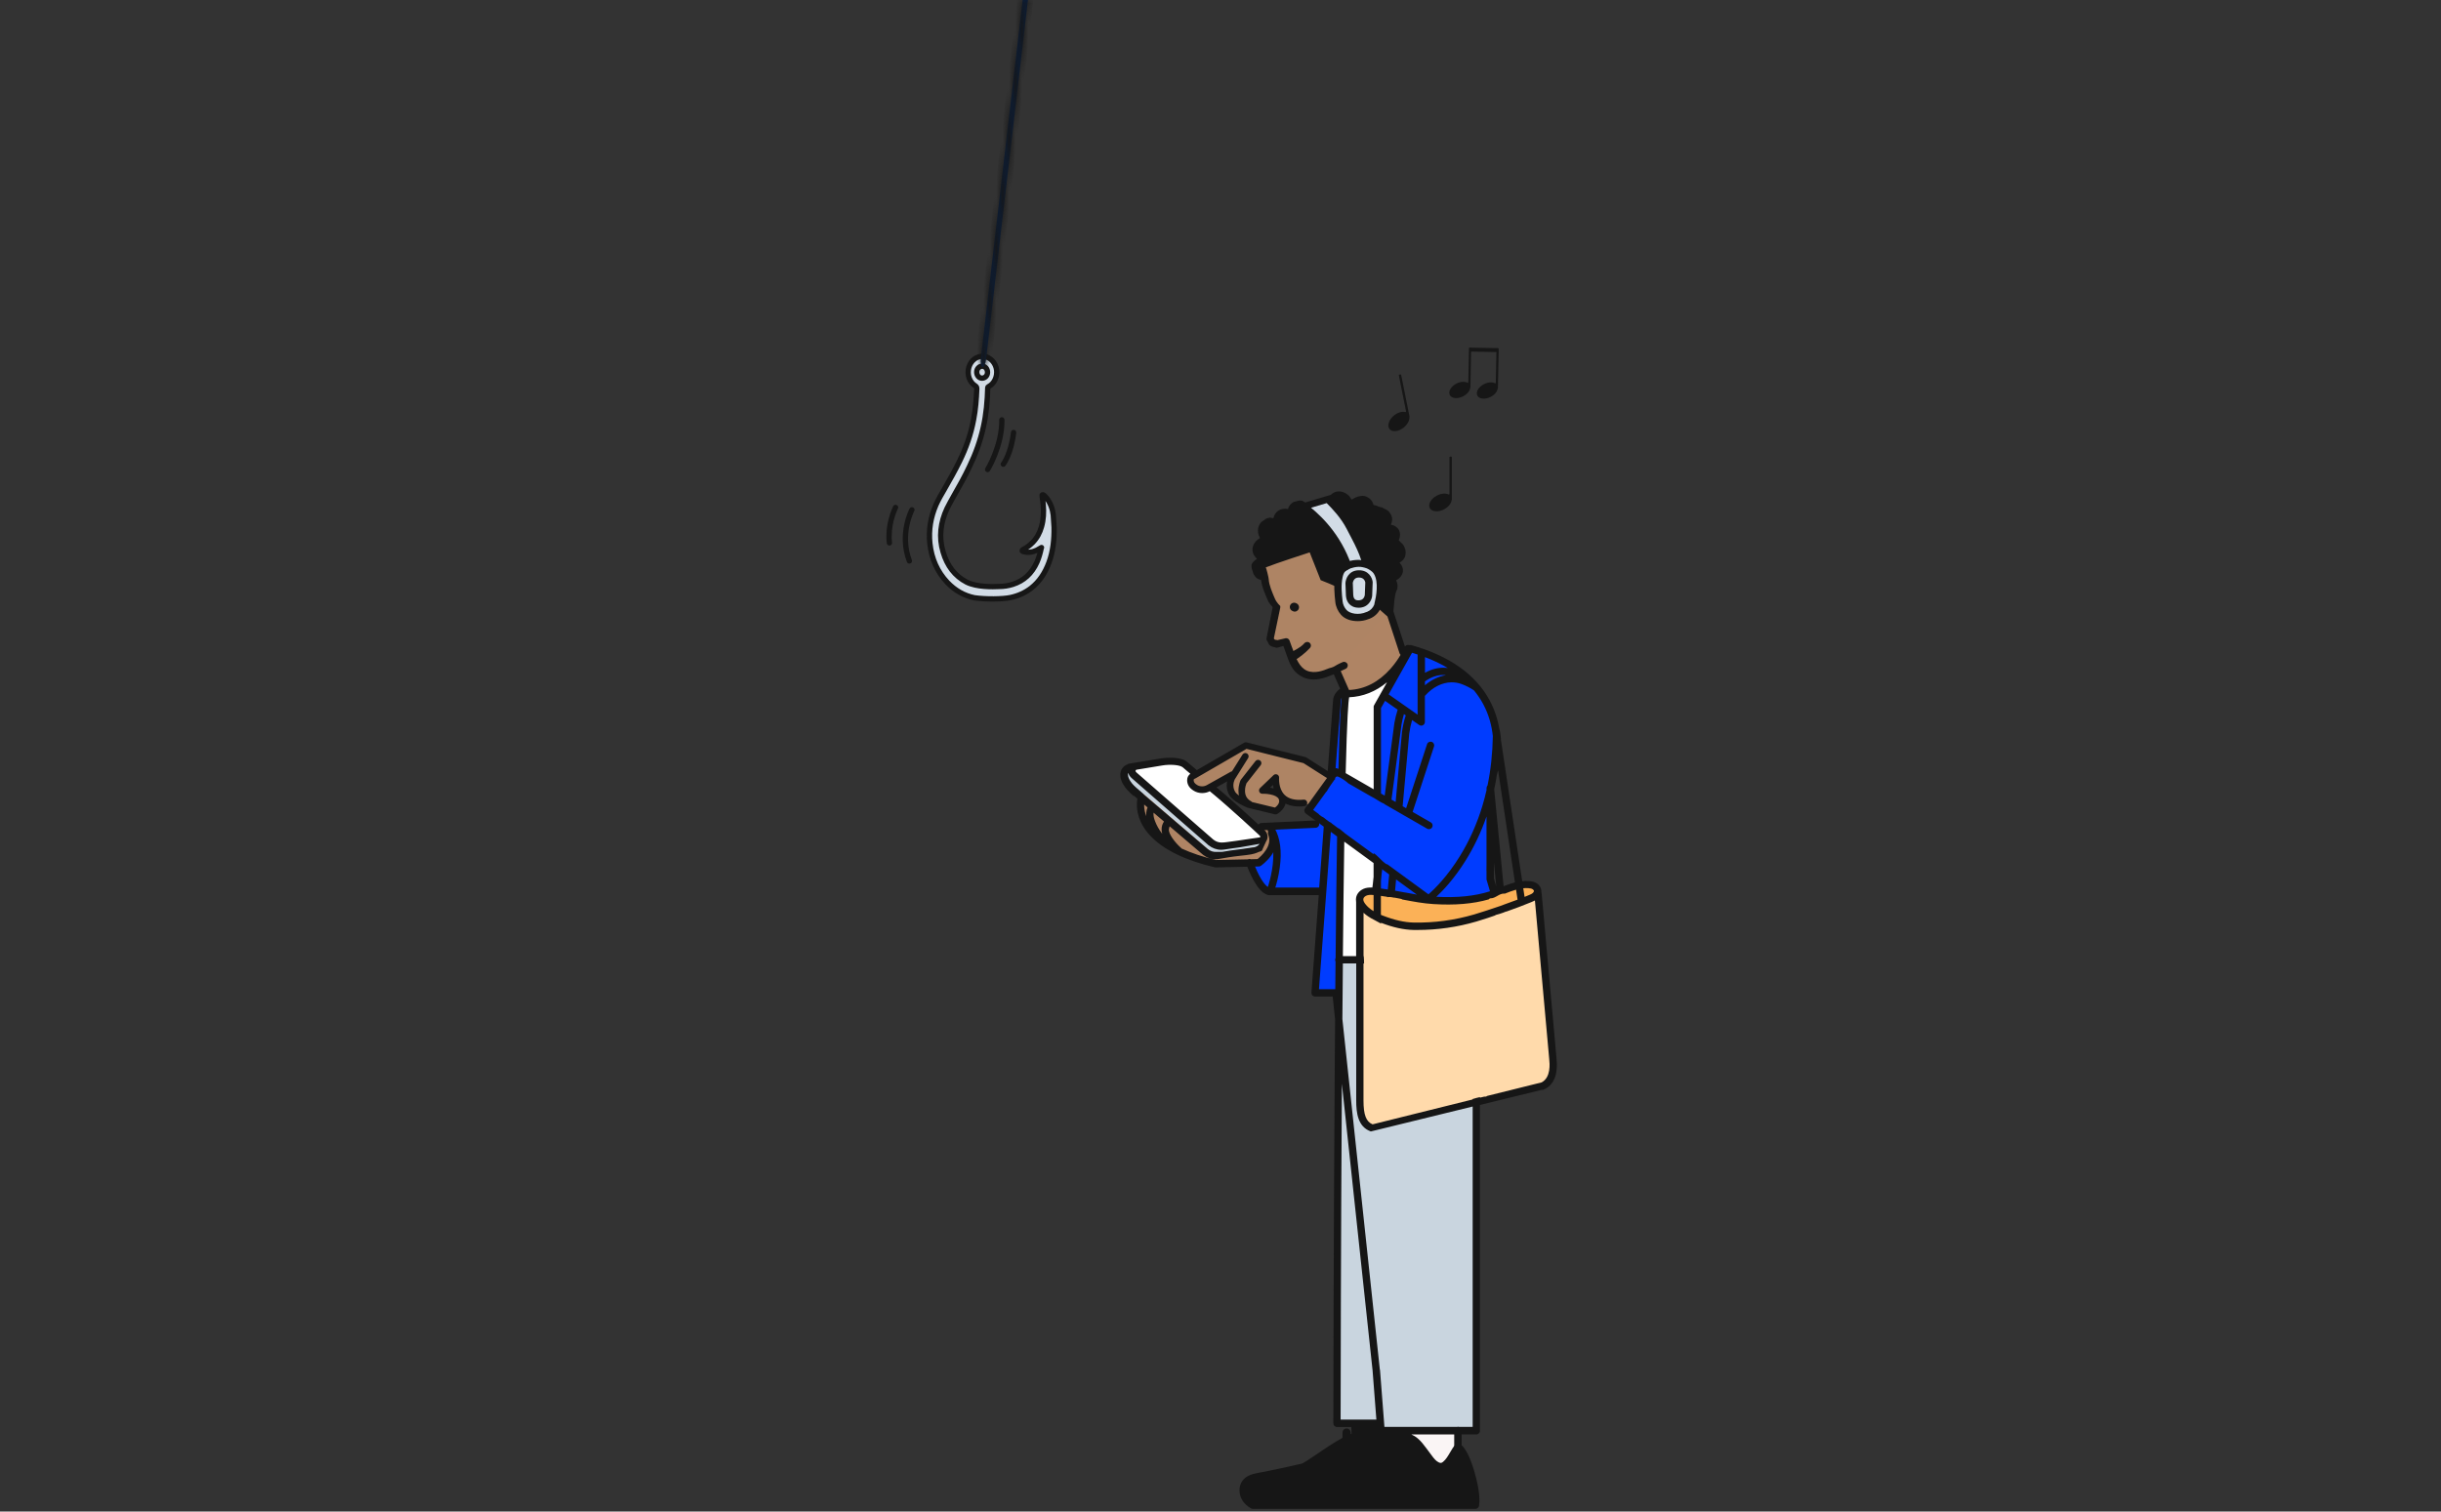 <svg width="381" height="236" viewBox="0 0 381 236" fill="none" xmlns="http://www.w3.org/2000/svg">
<rect x="0" y="0" width="381" height="236" fill="#333333" stroke="none"/>
<g clip-path="url(#clip0_22135_6385)">
<path d="M209.122 79.616C202.785 79.326 199.236 81.697 198.411 85.507C198.898 85.55 200.005 85.881 199.815 86.446C199.674 86.869 199.533 87.285 199.391 87.709C202.341 85.592 203.78 85.43 204.62 86.728C208.218 84.95 208.289 85.888 208.021 85.536L211.083 91.3L210.476 92.839C210.293 88.012 212.946 80.088 209.122 79.616Z" fill="#161616"/>
<path d="M209.679 108.531L209.432 122.587L207.506 128.098L198.947 129.311L195.362 133.785L195.052 134.681L196.28 137.75C196.28 137.75 196.385 139.161 197.627 139.161L206.32 139.147" fill="#003CFF"/>
<path d="M178.449 123.942C178.449 123.942 177.503 128.769 181.306 131.379C189.435 136.954 196.752 134.061 196.752 134.061L198.77 131.394L197.874 129.545L178.449 123.949V123.942Z" fill="#AF8464"/>
<path d="M208.578 149.611L208.684 222.204L215.726 222.606L215.945 223.205L230.424 223.354V155.284L228.159 154.586L222.415 149.851L208.578 149.611Z" fill="#C9D5DF"/>
<path d="M209.432 107.959L205.254 155.001H208.684L209.432 107.959Z" fill="#003CFF"/>
<path d="M227.333 223.354L227.904 225.881C226.761 226.452 226.761 228.738 225.047 228.738C223.332 228.738 221.039 224.166 219.324 224.166V223.354H227.333Z" fill="#FAF5F5"/>
<path d="M210.086 108.532L209 149.619H214.863V110.155L220.007 101.003C220.007 101.003 214.969 109.188 210.079 108.539H210.086V108.532Z" fill="white"/>
<path d="M206.862 102.137L210.206 108.297C217.643 108.297 219.337 102.638 219.337 102.638L216.726 94.933L206.572 102.299" fill="#AF8464"/>
<path d="M219.557 224.215C219.557 224.215 219.48 224.215 219.452 224.215C219.416 224.215 219.374 224.194 219.346 224.18C219.317 224.166 219.275 224.151 219.247 224.123C219.219 224.102 219.19 224.081 219.155 224.053C219.127 224.024 219.106 223.996 219.085 223.961C219.063 223.933 219.042 223.897 219.028 223.862C219.014 223.827 219 223.792 218.993 223.756C218.986 223.721 218.986 223.679 218.986 223.643C218.986 223.608 218.986 223.566 218.993 223.531C218.993 223.495 219.014 223.453 219.028 223.425C219.042 223.389 219.063 223.354 219.085 223.326C219.106 223.298 219.127 223.269 219.155 223.241C219.183 223.213 219.212 223.192 219.247 223.171C219.275 223.15 219.31 223.128 219.346 223.114C219.381 223.1 219.416 223.086 219.452 223.079C219.529 223.065 219.6 223.065 219.677 223.079C219.713 223.079 219.755 223.1 219.783 223.114C219.811 223.128 219.854 223.142 219.882 223.171C219.91 223.192 219.938 223.213 219.974 223.241C220.002 223.269 220.023 223.298 220.044 223.326C220.065 223.354 220.087 223.389 220.101 223.425C220.115 223.46 220.129 223.495 220.136 223.531C220.143 223.566 220.143 223.608 220.143 223.643C220.143 223.679 220.143 223.721 220.136 223.756C220.136 223.792 220.115 223.834 220.101 223.862C220.087 223.897 220.072 223.933 220.044 223.961C220.023 223.989 220.002 224.017 219.974 224.053C219.945 224.081 219.917 224.102 219.882 224.123C219.854 224.144 219.818 224.166 219.783 224.18C219.748 224.194 219.713 224.208 219.677 224.215C219.642 224.215 219.6 224.215 219.564 224.215H219.557Z" fill="#161616"/>
<path d="M211.549 224.779C211.245 224.779 210.991 224.539 210.977 224.236L210.9 222.521C210.885 222.204 211.125 221.942 211.443 221.928C211.76 221.914 212.021 222.154 212.036 222.472L212.113 224.186C212.127 224.504 211.887 224.765 211.57 224.779H211.542H211.549Z" fill="#161616"/>
<path d="M227.551 226.505C227.234 226.505 226.979 226.244 226.979 225.926V223.351C226.987 223.033 227.248 222.786 227.565 222.779C227.883 222.779 228.137 223.04 228.137 223.358V225.933C228.13 226.244 227.869 226.505 227.558 226.505H227.551Z" fill="#161616"/>
<path d="M216.466 95.702C220.777 83.848 213.75 80.913 213.75 80.913C213.75 80.913 207.851 79.431 201.479 82.882C193.979 86.939 199.059 94.425 199.059 94.425L198.078 99.357L198.255 99.929C198.382 99.943 198.932 100.79 199.059 100.804L200.604 100.416C200.865 101.15 200.95 100.867 201.204 101.601C201.691 102.991 202.178 104.254 203.511 104.868C204.196 105.186 204.993 105.207 205.734 105.059C206.475 104.91 207.18 104.628 207.879 104.332C208.38 104.12 208.881 103.916 209.375 103.704" fill="#AE8464"/>
<path d="M192.85 129.457C192.85 129.457 193.379 129.838 194.331 129.246C195.277 128.653 194.924 128.011 194.924 128.011L195.954 129.21C195.954 129.21 196.032 130.875 194 131.165L192.857 129.45" fill="#DAD9D8"/>
<path d="M176.578 119.517C175.78 119.517 176.719 120.314 176.719 120.314L196.842 130.997L197.012 132.084L189.49 133.396L176.408 122.184C174.51 120.117 175.957 119.383 175.957 119.383C175.957 119.383 177.368 119.51 176.57 119.51H176.578V119.517Z" fill="#C9D5DF"/>
<path d="M177.44 119.59C175.923 120.013 176.678 120.944 176.678 120.944L190.289 131.825L197.345 130.809C197.345 130.809 195.623 129.278 194.875 128.65C194.127 128.022 184.101 119.272 184.101 119.272C184.101 119.272 178.957 119.159 177.44 119.59Z" fill="white"/>
<path d="M204.195 126.426L208.006 120.654L214.907 124.337L214.871 110.148L220.015 100.996C240.393 105.822 231.926 124.168 231.926 124.168L232.575 125.537L232.06 135.895L237.853 155.003H234.416C232.476 155.003 232.201 154.84 232.201 154.84L231.763 154.579L222.972 154.17C222.972 154.17 221.539 153.712 214.963 153.994L214.914 134.117L204.174 126.419H204.195V126.426Z" fill="#003CFF"/>
<path d="M185.688 121.212L194.402 116.167L203.673 118.679L207.745 121.268L204.344 125.495C199.92 126.772 199.094 121.12 199.094 121.12L196.949 123.195C202.347 124.133 199.024 126.426 199.024 126.426C199.024 126.426 199.017 126.532 194.853 125.417C190.697 124.303 192.271 120.732 192.271 120.732L188.567 122.814C186.203 123.879 185.681 121.219 185.681 121.219L185.688 121.212Z" fill="#AE8464"/>
<path d="M196.907 129.637C196.604 129.637 196.35 129.398 196.336 129.094C196.321 128.777 196.561 128.508 196.879 128.494L205.311 128.099C205.628 128.085 205.896 128.325 205.911 128.643C205.925 128.96 205.685 129.228 205.367 129.242L196.935 129.637H196.907Z" fill="#161616"/>
<path d="M208.145 79.855C208.096 79.749 208.046 79.636 207.997 79.53C207.997 79.523 207.955 79.439 207.934 79.403C207.912 79.361 207.884 79.305 207.877 79.297C207.75 79.058 207.616 78.825 207.454 78.606C207.418 78.556 207.376 78.507 207.341 78.458C207.32 78.43 207.299 78.408 207.284 78.38C207.284 78.38 207.284 78.373 207.277 78.373C207.193 78.288 207.108 78.204 207.016 78.133C206.995 78.119 206.974 78.105 206.96 78.091C206.96 78.091 206.953 78.091 206.939 78.084C206.889 78.056 206.833 78.034 206.783 78.006C206.776 78.006 206.769 77.999 206.762 77.999H206.734C206.734 77.999 206.734 78.027 206.727 78.041C206.014 77.907 205.415 77.985 204.949 78.267C204.511 78.528 204.187 78.959 203.996 79.558C203.22 79.34 202.479 79.446 201.978 79.869C201.534 80.229 201.308 80.793 201.315 81.45C200.405 81.238 199.784 81.393 199.114 82.113C198.535 82.727 198.556 83.834 198.577 84.568C198.577 84.702 198.648 84.822 198.754 84.893C198.824 84.942 198.916 84.97 199.008 84.97C199.233 84.97 199.417 84.773 199.41 84.547C199.41 84.088 200.497 84.646 200.849 84.406C201.421 84.018 200.835 82.085 201.647 82.423C201.788 82.48 201.957 82.459 202.07 82.36C202.183 82.261 202.246 82.099 202.211 81.951C202.063 81.301 202.74 81.915 203.086 81.64C203.446 81.344 203.848 81.428 204.497 81.718C204.61 81.767 204.384 80.398 204.483 80.476C205.436 81.224 206.621 81.555 205.796 81.012C205.288 80.68 206.318 81.012 206.656 80.814C207.03 80.589 208.272 80.455 208.978 80.666C209.02 80.68 208.978 80.567 208.921 80.412C208.597 80.426 208.308 80.186 208.181 79.897H208.166L208.145 79.855Z" fill="#161616"/>
<path d="M205.436 78.254C204.639 78.508 203.764 78.938 203.418 79.588C203.355 79.707 203.355 79.841 203.418 79.954" fill="#161616"/>
<path d="M216.191 82.443C216 83.269 216.071 83.883 216.268 83.198C216.226 82.958 216.205 82.704 216.191 82.443Z" fill="#161616"/>
<path d="M213.925 81.268C213.982 81.268 214.038 81.268 214.095 81.275L213.77 81.232C213.883 81.247 213.989 81.275 214.095 81.324L213.798 81.197C213.904 81.24 214.003 81.303 214.087 81.367L213.833 81.176C213.932 81.254 214.024 81.338 214.102 81.437L213.911 81.183C213.982 81.275 214.038 81.374 214.087 81.472L213.96 81.176C214.003 81.289 214.038 81.409 214.059 81.536L214.017 81.211C214.038 81.359 214.038 81.508 214.017 81.656L214.059 81.331C214.031 81.493 213.996 81.649 213.932 81.804L214.059 81.508C214.024 81.585 213.982 81.67 213.939 81.74C213.777 82.016 213.728 82.39 213.812 82.7C213.89 82.989 214.116 83.3 214.384 83.441C214.673 83.596 215.019 83.667 215.343 83.568C215.668 83.469 215.915 83.279 216.084 82.996C216.345 82.559 216.465 82.1 216.508 81.592C216.529 81.352 216.486 81.098 216.451 80.851C216.416 80.605 216.31 80.386 216.204 80.174C216.007 79.765 215.647 79.419 215.266 79.172C214.885 78.925 214.391 78.791 213.939 78.798C213.615 78.798 213.29 78.932 213.064 79.158C212.853 79.37 212.69 79.73 212.704 80.033C212.719 80.336 212.824 80.689 213.064 80.908C213.304 81.127 213.608 81.275 213.939 81.268H213.925Z" fill="#161616"/>
<path d="M216.211 81.718C216.106 81.104 215.957 80.49 215.774 79.897C215.682 79.594 215.485 79.319 215.202 79.157C215.061 79.065 214.906 79.015 214.744 79.008C214.581 78.973 214.419 78.98 214.25 79.029C213.953 79.128 213.657 79.312 213.509 79.601C213.347 79.904 213.304 80.222 213.382 80.561C213.445 80.843 213.558 81.104 213.671 81.372C213.749 81.549 213.834 81.718 213.939 81.88L214.13 82.134C214.243 82.254 214.37 82.346 214.525 82.395C214.617 82.452 214.73 82.48 214.835 82.48C214.998 82.515 215.16 82.508 215.329 82.459C215.534 82.395 215.717 82.282 215.873 82.141C215.993 82.028 216.084 81.901 216.134 81.746C216.211 81.598 216.247 81.436 216.24 81.266C216.233 81.04 216.197 80.808 216.148 80.575C216.099 80.342 215.993 80.144 215.908 79.94C215.83 79.799 215.725 79.679 215.59 79.594C215.471 79.488 215.329 79.411 215.167 79.368L214.843 79.326C214.673 79.326 214.511 79.354 214.363 79.432C214.257 79.46 214.165 79.516 214.088 79.594C213.953 79.686 213.848 79.799 213.77 79.94C213.608 80.236 213.558 80.568 213.643 80.899C213.728 81.231 213.819 81.563 213.904 81.894C213.982 82.198 214.208 82.48 214.476 82.635C214.617 82.727 214.772 82.776 214.934 82.783C215.097 82.819 215.259 82.812 215.428 82.762C215.725 82.663 216.021 82.48 216.169 82.191C216.317 81.901 216.381 81.563 216.296 81.231C216.218 80.942 216.106 80.659 215.936 80.42L215.746 80.166C215.633 80.046 215.506 79.954 215.351 79.904C215.259 79.848 215.146 79.82 215.04 79.82C214.878 79.784 214.716 79.792 214.546 79.841C214.342 79.904 214.158 80.017 214.003 80.159C213.883 80.271 213.791 80.398 213.742 80.554C213.664 80.702 213.629 80.864 213.636 81.034C213.664 81.316 213.692 81.598 213.742 81.88L214.313 80.483H214.299L214.927 80.321H214.906C215.118 80.377 215.322 80.427 215.534 80.49H215.513L215.767 80.674L215.746 80.652L215.936 80.906C215.845 80.779 215.781 80.624 215.71 80.49C215.64 80.356 215.555 80.201 215.478 80.06C215.4 79.919 215.294 79.799 215.16 79.714C215.04 79.608 214.899 79.531 214.737 79.488L214.412 79.446C214.243 79.446 214.081 79.474 213.932 79.552C213.826 79.58 213.735 79.636 213.657 79.714C213.523 79.806 213.417 79.919 213.34 80.06C213.191 80.342 213.1 80.702 213.213 81.019C213.29 81.231 213.361 81.429 213.438 81.64L215.513 80.434C215.421 80.342 215.336 80.243 215.252 80.13L215.442 80.384C215.4 80.328 215.351 80.257 215.308 80.194C215.125 79.926 214.885 79.714 214.567 79.622C214.405 79.573 214.243 79.566 214.073 79.601C213.911 79.608 213.756 79.657 213.615 79.749C213.354 79.919 213.121 80.173 213.043 80.49L213.001 80.815C213.001 81.04 213.057 81.245 213.17 81.443L213.396 81.915L215.097 80.215C214.92 80.13 214.765 80.024 214.61 79.904L214.864 80.095C214.786 80.039 214.708 79.975 214.638 79.919L213.135 81.866C213.262 81.958 213.396 82.043 213.516 82.141L213.262 81.951C213.41 82.064 213.558 82.191 213.699 82.311L215.202 80.363C215.04 80.278 214.885 80.187 214.744 80.074L214.998 80.264C214.998 80.264 214.963 80.236 214.948 80.222L213.445 82.169C213.572 82.254 213.707 82.346 213.819 82.445L213.565 82.254C213.565 82.254 213.601 82.282 213.622 82.296C213.735 82.416 213.862 82.508 214.017 82.558C214.165 82.635 214.327 82.67 214.497 82.663C214.8 82.663 215.167 82.529 215.372 82.303C215.576 82.078 215.746 81.76 215.732 81.429C215.717 81.097 215.605 80.793 215.372 80.554L215.689 81.746V81.732C215.499 81.979 215.315 82.226 215.125 82.473H215.132L214.172 82.586H214.193C214.01 82.48 213.826 82.374 213.65 82.275C213.77 82.367 213.876 82.487 213.975 82.586L214.229 82.776C214.37 82.868 214.525 82.917 214.687 82.924C214.793 82.953 214.906 82.953 215.012 82.924C215.174 82.924 215.329 82.868 215.471 82.776C215.647 82.663 215.795 82.508 215.915 82.332C216.091 82.057 216.113 81.683 216.042 81.372C215.979 81.097 215.915 80.829 215.852 80.554C215.71 79.968 215.351 79.453 214.737 79.291C214.426 79.206 214.059 79.248 213.777 79.418C213.516 79.566 213.276 79.862 213.206 80.159C213.128 80.476 213.149 80.836 213.333 81.118C213.516 81.4 213.756 81.605 214.073 81.69C214.088 81.69 214.102 81.697 214.116 81.704L213.819 81.577C213.819 81.577 213.848 81.591 213.862 81.605L213.608 81.415C213.608 81.415 213.636 81.443 213.65 81.464L213.46 81.21C213.46 81.21 213.502 81.273 213.516 81.316L213.389 81.019C213.445 81.175 213.474 81.344 213.516 81.499C213.558 81.683 213.608 81.866 213.643 82.043L215.717 80.836C215.661 80.779 215.598 80.723 215.534 80.659C215.499 80.624 215.463 80.596 215.428 80.561C215.414 80.547 215.4 80.532 215.386 80.518C215.273 80.398 215.146 80.307 214.991 80.257C214.934 80.222 214.885 80.201 214.821 80.194C214.603 80.137 214.377 80.137 214.158 80.194C214.038 80.215 213.939 80.257 213.848 80.328C213.707 80.406 213.587 80.511 213.502 80.645C213.396 80.765 213.318 80.906 213.276 81.069C213.248 81.182 213.234 81.294 213.234 81.415C213.234 81.753 213.375 82.057 213.608 82.296L215.365 80.54C215.139 80.363 214.92 80.194 214.68 80.031C214.539 79.94 214.384 79.89 214.222 79.883C214.059 79.848 213.897 79.855 213.728 79.904L213.431 80.031C213.29 80.109 213.17 80.215 213.086 80.349C213.008 80.427 212.959 80.518 212.923 80.624C212.846 80.772 212.81 80.935 212.817 81.104L212.86 81.429C212.916 81.64 213.022 81.824 213.177 81.972C213.417 82.162 213.664 82.353 213.939 82.501C214.215 82.649 214.581 82.727 214.899 82.628L215.195 82.501C215.336 82.424 215.456 82.318 215.541 82.184C215.619 82.106 215.668 82.014 215.703 81.908C215.781 81.76 215.816 81.598 215.809 81.429C215.795 81.111 215.689 80.765 215.449 80.554C215.111 80.257 214.758 79.975 214.377 79.721C214.236 79.629 214.081 79.58 213.918 79.573C213.756 79.538 213.594 79.545 213.424 79.594L213.128 79.721C212.987 79.799 212.867 79.904 212.782 80.039C212.705 80.116 212.655 80.208 212.62 80.314C212.542 80.462 212.507 80.624 212.514 80.793C212.528 81.104 212.627 81.471 212.874 81.668C213.177 81.915 213.488 82.177 213.834 82.353L214.13 82.48C214.292 82.529 214.454 82.536 214.624 82.501C214.737 82.501 214.843 82.473 214.934 82.416C215.09 82.367 215.224 82.282 215.329 82.155C215.471 81.993 215.583 81.81 215.647 81.612C215.696 81.45 215.703 81.287 215.668 81.118C215.661 80.956 215.612 80.801 215.52 80.659L215.294 80.187L213.149 81.436C213.326 81.697 213.523 81.951 213.742 82.177L213.996 82.367C214.137 82.459 214.292 82.508 214.454 82.515C214.56 82.543 214.673 82.543 214.779 82.515C214.941 82.515 215.097 82.459 215.238 82.367C215.414 82.254 215.562 82.099 215.682 81.922C215.774 81.781 215.823 81.626 215.83 81.464C215.866 81.302 215.859 81.139 215.809 80.97C215.732 80.758 215.661 80.561 215.583 80.349L213.318 81.309C213.424 81.506 213.53 81.704 213.636 81.901C213.714 82.043 213.777 82.162 213.876 82.282C213.996 82.438 213.968 82.402 214.116 82.522C214.25 82.628 214.391 82.713 214.56 82.755C214.652 82.783 214.821 82.797 214.906 82.797C215.075 82.797 215.238 82.769 215.386 82.692C215.442 82.692 215.499 82.656 215.548 82.614L215.802 82.424C215.922 82.311 216.014 82.184 216.063 82.028C216.12 81.937 216.148 81.824 216.148 81.718C216.183 81.556 216.176 81.393 216.127 81.224C216.12 81.153 216.106 81.09 216.099 81.019L216.141 81.344C216.127 81.238 216.113 81.139 216.106 81.034L213.791 81.661C213.848 81.753 213.904 81.838 213.946 81.937L213.819 81.64C213.855 81.718 213.876 81.803 213.897 81.88L216.289 81.217C216.197 80.885 216.113 80.554 216.028 80.222L213.763 81.182C213.763 81.182 213.784 81.224 213.791 81.238L213.664 80.942C213.728 81.097 213.77 81.252 213.791 81.421L213.749 81.097C213.749 81.153 213.749 81.203 213.763 81.259L216.077 80.631C215.972 80.469 215.887 80.307 215.809 80.123L215.936 80.42C215.866 80.25 215.809 80.081 215.774 79.904L213.382 80.568C213.558 81.168 213.707 81.774 213.819 82.388C213.862 82.55 213.932 82.692 214.045 82.812C214.137 82.946 214.25 83.052 214.391 83.129C214.532 83.221 214.687 83.27 214.85 83.277C215.012 83.312 215.174 83.305 215.344 83.256C215.64 83.157 215.936 82.974 216.084 82.685L216.211 82.388C216.268 82.169 216.268 81.944 216.211 81.725V81.76V81.718Z" fill="#161616"/>
<path d="M202.347 95.438C202.184 95.501 202.001 95.515 201.831 95.438L201.74 95.395C201.394 95.254 201.232 94.866 201.366 94.52C201.507 94.175 201.895 94.012 202.241 94.147L202.332 94.189C202.678 94.33 202.84 94.718 202.706 95.064C202.636 95.24 202.502 95.36 202.347 95.431V95.438Z" fill="#161616"/>
<path d="M204.47 100.415C204.273 100.189 203.934 100.161 203.701 100.337L203.609 100.401C203.546 100.45 203.496 100.507 203.461 100.57C202.826 101.205 202.029 101.53 201.246 101.981C201.302 102.066 201.443 102.391 201.478 102.496C201.556 102.757 201.669 103.004 201.803 103.258C202.784 102.701 203.68 101.995 204.456 101.177C204.661 100.965 204.668 100.627 204.463 100.401V100.415H204.47Z" fill="#161616"/>
<path d="M212.211 141.495V173.099C212.585 174.856 213.277 175.618 214.046 176.147L240.654 169.634C242.362 168.766 242.63 166.896 242.489 164.758L240.266 139.66L212.226 141.495H212.211Z" fill="#FFDAAB"/>
<path d="M233.358 139.5C235.072 138.872 236.78 137.976 238.6 138.103C238.911 138.124 239.235 138.181 239.51 138.343C239.786 138.505 239.997 138.787 240.011 139.105C240.019 139.401 239.849 139.684 239.623 139.881C239.398 140.079 239.115 140.192 238.84 140.304C237.358 140.918 235.863 141.483 234.353 141.984C233.633 142.224 232.772 142.541 232.045 142.781C231.46 142.972 230.874 143.162 230.281 143.339C227.162 144.249 223.917 144.686 220.671 144.623C218.942 144.587 217.242 144.115 215.633 143.487C214.504 143.042 213.389 142.449 212.662 141.483C212.401 141.137 212.183 140.707 212.253 140.276C212.331 139.768 212.789 139.387 213.283 139.246C213.777 139.105 214.299 139.154 214.807 139.218C215.725 139.324 216.642 139.458 217.552 139.613C219.641 139.973 221.659 140.446 223.783 140.587C227.007 140.798 230.317 140.629 233.372 139.514L233.358 139.5Z" fill="#FBB157"/>
<path d="M216.503 140.077L216.863 136.161C217.209 136.394 217.568 136.606 217.956 136.775L217.653 140.098C217.272 140.035 216.891 140.007 216.51 140.077H216.503Z" fill="#161616"/>
<path d="M214.773 134.321L214.138 139.063C214.095 139.373 214.314 139.663 214.631 139.705H214.709C214.991 139.705 215.238 139.493 215.274 139.211L215.796 135.323C215.443 135.006 215.104 134.667 214.773 134.321Z" fill="#161616"/>
<path d="M176.989 124.238C176.989 124.238 177.193 124.415 177.532 124.704C177.49 124.93 177.461 125.163 177.454 125.388C177.405 126.433 177.617 128.486 179.635 130.582C181.681 132.705 185.033 134.335 189.612 135.415C189.654 135.415 189.704 135.429 189.746 135.429H189.76L194.685 135.323C196.23 139.239 197.564 139.761 198.164 139.761C198.213 139.761 198.255 139.761 198.291 139.761L205.834 139.747L204.691 154.974C204.684 155.136 204.733 155.292 204.839 155.405C204.945 155.525 205.1 155.588 205.262 155.588H208.014V155.644L208.388 159.18C208.367 161.515 208.353 163.971 208.331 166.532C208.141 194.248 208.113 221.943 208.113 222.218C208.113 222.373 208.169 222.514 208.282 222.627C208.388 222.733 208.536 222.797 208.691 222.797H211.394L211.337 223.784C211.076 223.813 210.815 223.876 210.568 223.982C209.291 224.539 207.753 225.534 206.377 226.459C206.335 226.48 206.292 226.508 206.25 226.543C206.003 226.713 205.763 226.875 205.53 227.037C204.599 227.665 203.442 228.455 203.152 228.526C203.025 228.554 202.849 228.597 202.623 228.646C201.283 228.949 198.502 229.57 196.647 229.909C195.652 230.085 194.706 230.304 194.078 231.003C193.655 231.475 193.436 232.125 193.472 232.83C193.528 233.945 194.191 234.919 195.285 235.511C195.37 235.554 195.461 235.582 195.56 235.582H230.29C230.565 235.582 230.805 235.377 230.854 235.102C231.094 233.705 230.607 231.334 230.078 229.584C229.768 228.561 229.415 227.651 229.062 226.953C228.603 226.056 228.187 225.57 227.728 225.421C227.517 225.351 227.277 225.421 227.129 225.584C226.818 225.929 226.585 226.332 226.331 226.769C226.014 227.312 225.689 227.87 225.238 228.237C225.125 228.328 225.026 228.378 224.948 228.399C224.85 228.42 224.708 228.392 224.553 228.314C224.109 228.096 223.784 227.672 223.474 227.249L222.627 226.113C222.246 225.605 221.851 225.076 221.329 224.617C221.018 224.342 220.665 224.123 220.298 223.961H230.424C230.741 223.961 230.995 223.7 230.995 223.389V172.515L240.577 170.173C240.62 170.173 240.655 170.173 240.697 170.173C240.775 170.173 240.853 170.159 240.923 170.13C242.532 169.439 243.216 167.781 242.941 165.205V165.177L240.62 139.409C240.613 139.352 240.592 139.303 240.577 139.253V139.098C240.556 138.611 240.26 138.139 239.801 137.87C239.392 137.631 238.947 137.581 238.637 137.56C238.284 137.532 237.938 137.546 237.593 137.588L234.305 115.736C234.291 115.842 234.276 115.489 234.276 115.503C234.276 115.108 234.114 113.986 234.037 113.887C233.804 112.476 233.352 110.931 232.534 109.392C230.353 105.314 226.233 102.393 220.284 100.721H220.27C220.27 100.721 220.242 100.721 220.235 100.713H219.946C219.699 100.636 219.431 100.728 219.289 100.939L217.49 95.464C217.596 94.363 217.617 93.213 217.928 92.317C217.998 92.197 218.048 92.07 218.09 91.943V91.922C218.196 91.512 218.132 91.061 217.914 90.595C218.527 90.271 218.908 89.77 218.972 89.212C219.028 88.732 218.838 88.253 218.443 87.85C219.12 87.441 219.416 86.983 219.402 86.15C219.402 85.938 219.346 85.741 219.247 85.536C219.24 85.508 219.226 85.48 219.219 85.444C219.113 85.162 218.93 84.915 218.661 84.703C218.549 84.576 218.429 84.463 218.323 84.358C218.584 83.765 218.584 83.179 218.323 82.714C218.083 82.29 217.645 82.015 217.095 81.923C217.405 81.197 217.37 80.646 216.869 79.976C216.679 79.729 216.404 79.56 216.093 79.44C216.065 79.418 216.037 79.397 216.008 79.383C215.677 79.171 215.282 79.101 214.858 79.157C214.802 79.157 214.752 79.157 214.696 79.186C214.611 79.207 214.527 79.228 214.442 79.256C214.364 78.409 214.054 77.909 213.242 77.527C212.643 77.252 211.648 77.527 210.999 78.007C210.836 77.831 210.695 77.619 210.603 77.464C210.032 76.885 209.326 76.638 208.67 76.751C208.31 76.815 207.993 76.991 207.725 77.259L203.724 78.452C203.632 78.395 203.533 78.332 203.435 78.275L203.286 78.198C203.286 78.198 203.258 78.191 203.251 78.184C203.11 78.155 202.962 78.148 202.792 78.155C202.75 78.155 202.736 78.155 202.764 78.155C202.722 78.155 202.673 78.177 202.623 78.184C202.546 78.205 202.468 78.226 202.397 78.254C202.256 78.296 202.108 78.332 201.96 78.353C201.656 78.515 201.417 78.727 201.254 78.981C201.156 79.129 201.085 79.291 201.036 79.468C200.464 79.362 199.928 79.447 199.504 79.743C199.123 80.004 198.869 80.406 198.756 80.907C198.629 80.879 198.517 80.858 198.39 80.844C198.333 80.837 198.263 80.83 198.206 80.823H198.164C198.001 80.851 197.839 80.9 197.67 80.964C197.627 80.985 197.613 80.992 197.642 80.964C197.599 80.992 197.55 81.02 197.508 81.055C197.43 81.105 197.366 81.161 197.296 81.218C197.162 81.324 197.021 81.408 196.88 81.493C196.626 81.782 196.463 82.093 196.386 82.424C196.28 82.918 196.364 83.454 196.661 84.005C195.969 84.414 195.539 85.021 195.497 85.684C195.454 86.256 195.708 86.806 196.188 87.251C195.793 87.512 195.525 87.78 195.348 88.112C195.334 88.38 195.327 88.605 195.405 88.852C195.461 89.022 195.511 89.191 195.567 89.353C195.567 89.353 195.631 89.523 195.624 89.523C195.652 89.579 195.68 89.629 195.701 89.685C195.744 89.763 195.793 89.833 195.842 89.911C195.842 89.932 195.92 90.017 195.92 90.017C195.998 90.108 196.075 90.193 196.16 90.278C196.23 90.32 196.301 90.362 196.379 90.398C196.379 90.398 196.449 90.426 196.484 90.44C196.583 90.475 196.682 90.51 196.781 90.539C196.809 90.539 196.823 90.553 196.844 90.56C196.922 91.59 197.508 92.825 197.882 93.721C198.136 94.335 198.573 94.631 198.637 94.822L197.698 99.599C197.67 99.704 197.67 99.81 197.698 99.909L198.044 100.551C198.107 100.763 198.488 100.96 198.707 100.989C198.735 100.989 198.834 101.024 198.883 101.038C199.01 101.08 199.123 101.116 199.236 101.13H199.363L200.309 100.848C200.386 101.066 200.464 101.278 200.542 101.483C200.669 101.814 200.753 102.04 200.873 102.407C201.424 103.98 201.918 105.06 203.435 105.759C203.914 105.977 204.458 106.09 205.043 106.09C205.354 106.09 205.671 106.062 206.003 105.998C206.779 105.85 207.499 105.561 208.183 105.272L209.171 107.523C208.134 108.285 208.063 109.188 208.063 109.428L207.238 120.393L203.9 118.262C203.858 118.234 203.802 118.212 203.745 118.198L194.572 115.905C194.445 115.87 194.304 115.891 194.191 115.962L186.804 120.237C186.662 120.11 186.514 119.998 186.373 119.871C186.02 119.574 185.661 119.257 185.294 118.96C184.087 117.944 181.236 118.403 181.201 118.41L177.017 119.101H176.996L176.523 119.179C176.248 119.221 175.824 119.292 175.465 119.631C175.302 119.779 175.133 119.962 175.02 120.209C174.731 120.872 174.576 122.284 176.925 124.266H176.918L176.975 124.238H176.989ZM185.795 120.809C185.533 121 185.294 121.317 185.294 121.797C185.294 122.488 185.632 123.039 186.331 123.462C186.726 123.702 187.178 123.822 187.643 123.822C188.052 123.822 188.469 123.723 188.829 123.533C191.63 125.798 196.4 130.25 196.484 130.335L196.569 130.412L196.597 130.44C196.71 130.532 196.731 130.638 196.717 130.68C196.703 130.73 196.583 130.744 196.562 130.751L192.851 131.294C191.785 131.414 191.058 131.576 190.614 131.541C190.205 131.541 189.753 131.379 189.393 131.097L177.426 120.64H177.419C177.292 120.527 177.229 120.414 177.229 120.372C177.243 120.294 177.292 120.223 177.356 120.181L181.448 119.504C182.563 119.32 184.129 119.398 184.616 119.8C184.976 120.103 185.336 120.414 185.689 120.71C185.731 120.745 185.766 120.774 185.802 120.809H185.795ZM209.256 109.463V109.385C209.256 109.343 209.27 109.16 209.418 108.92C209.284 109.879 209.101 112.455 208.91 120.061L208.825 120.012C208.712 119.948 208.585 119.92 208.466 119.941L209.256 109.463ZM218.605 102.245C218.245 102.859 217.73 103.628 217.046 104.397C215.183 106.506 213.003 107.621 210.561 107.727L209.263 104.778C209.531 104.651 209.799 104.524 210.011 104.432C210.3 104.312 210.441 103.973 210.321 103.684C210.201 103.395 209.863 103.254 209.573 103.374C209.411 103.444 209.228 103.529 209.037 103.614C209.009 103.635 208.988 103.649 208.952 103.663C208.642 103.79 208.381 104.009 208.077 104.136C207.88 104.22 207.668 104.277 207.464 104.326C206.927 104.545 206.384 104.75 205.834 104.855C205.333 104.947 204.606 104.996 203.957 104.7C202.842 104.192 202.292 102.837 201.826 101.497C201.699 101.123 201.734 101.285 201.614 100.946C201.487 100.615 201.402 100.389 201.283 100.022C201.198 99.775 200.951 99.613 200.69 99.641L199.391 99.944L199.286 99.916C198.764 99.916 198.841 99.606 198.841 99.606L199.822 94.913C199.85 94.808 199.843 94.688 199.808 94.582C199.808 94.582 199.264 94.159 198.926 93.319C198.58 92.479 198.072 91.371 198.023 90.398C198.023 90.235 197.663 88.683 197.557 88.591C199.088 87.97 204.422 86.242 204.422 86.242L206.137 90.581C209.905 92.049 209.834 92.359 210.187 92.726C210.23 92.825 210.258 92.895 210.251 92.909L210.702 92.712C210.702 92.712 211.048 90.63 212.953 90.729C213.962 90.786 214.308 91.795 214.4 92.726C214.343 92.768 214.28 92.804 214.223 92.832C214.188 92.846 214.28 92.895 214.414 92.952C214.463 93.686 214.378 94.321 214.378 94.321L216.559 96.254L218.443 101.991C218.478 102.089 218.534 102.174 218.612 102.245H218.605ZM214.407 110.394V123.229L210.039 120.71C210.251 111.968 210.455 109.477 210.582 108.863C212.727 108.778 214.738 107.974 216.495 106.514L214.477 110.098C214.428 110.183 214.4 110.281 214.4 110.38V110.394H214.407ZM216.121 124.217L215.55 123.892V110.55L216.185 109.421L218.153 110.804C217.935 111.481 217.758 112.187 217.631 112.934V112.956L216.128 124.224L216.121 124.217ZM218.753 113.111C218.852 112.546 218.979 112.003 219.127 111.488L219.416 111.693C219.141 112.525 218.937 113.421 218.817 114.36V114.388L217.836 125.212L217.187 124.838L218.753 113.118V113.111ZM221.265 111.58L216.742 108.412L220.397 101.913C220.687 102.005 220.983 102.089 221.265 102.188V111.58ZM225.993 104.298C225.816 104.27 225.633 104.256 225.463 104.256C224.419 104.22 223.382 104.496 222.415 105.046V102.597C223.728 103.091 224.92 103.663 226 104.312V104.298H225.993ZM225.421 105.392C225.513 105.392 225.598 105.399 225.689 105.413C224.525 105.603 223.403 106.147 222.408 106.993V106.387C223.354 105.702 224.391 105.349 225.421 105.385V105.392ZM236.464 137.765C235.857 137.927 235.271 138.139 234.686 138.364L233.218 123.236C233.38 122.481 233.528 121.719 233.641 120.943C233.67 120.858 233.74 120.618 233.825 120.252L236.457 137.765H236.464ZM233.543 138.407L233.176 137.158V134.603L233.543 138.407ZM236.866 140.46C236.189 140.721 235.511 140.968 234.827 141.201C234.82 141.201 234.799 141.208 234.792 141.215C233.931 141.561 233.126 141.772 232.188 142.111C232.068 142.153 231.955 142.189 231.842 142.224C231.271 142.407 230.678 142.598 230.092 142.774C227.023 143.67 223.848 144.101 220.651 144.037C219.212 144.009 217.631 143.649 215.811 142.944C215.719 142.901 215.62 142.866 215.536 142.831V139.874C215.853 139.917 216.178 139.966 216.495 140.015C217.236 140.058 217.956 140.185 218.683 140.34C218.76 140.354 218.81 140.389 218.852 140.432C218.93 140.446 219.007 140.46 219.078 140.474C220.574 140.756 222.119 141.053 223.714 141.151C227.058 141.363 229.909 141.123 232.378 140.418C232.435 140.326 232.527 140.255 232.668 140.255C233.444 140.255 233.966 139.5 234.763 139.514C234.806 139.514 234.834 139.514 234.869 139.529C235.462 139.289 236.047 139.07 236.633 138.908L236.866 140.467V140.46ZM224.179 140.022C225.195 139.077 226.981 137.214 228.766 134.342C230.085 132.226 231.179 129.918 232.018 127.477V137.257C232.018 137.334 232.033 137.419 232.068 137.482L232.562 139.155C230.198 139.91 227.446 140.192 224.172 140.015H224.179V140.022ZM219.297 139.345C218.753 139.239 218.182 139.133 217.624 139.035C216.933 138.915 216.241 138.809 215.543 138.717V135.584L221.152 139.677C220.538 139.571 219.924 139.458 219.304 139.338L219.297 139.345ZM239.42 139.119C239.42 139.211 239.35 139.338 239.23 139.437C239.067 139.578 238.82 139.677 238.602 139.768C238.39 139.86 238.171 139.945 237.96 140.03L237.755 138.682C238.016 138.654 238.284 138.647 238.552 138.668C238.849 138.689 239.06 138.738 239.209 138.83C239.336 138.908 239.42 139.021 239.427 139.119H239.42ZM229.838 171.584V171.662L214.237 175.542C213.228 175.133 212.819 174.047 212.819 171.824V150.43H212.911C212.911 150.049 212.89 149.668 212.861 149.287H212.826V142.513C213.32 142.965 213.877 143.311 214.407 143.579C214.788 143.797 215.169 144.002 215.55 144.2V144.073C217.434 144.799 219.106 145.166 220.644 145.195H221.286C224.377 145.195 227.453 144.75 230.424 143.882C231.024 143.706 231.623 143.508 232.202 143.325C232.562 143.212 232.95 143.071 233.338 142.937C233.387 142.908 233.43 142.859 233.486 142.845C233.952 142.739 234.149 142.647 234.65 142.485C234.728 142.457 235.074 142.295 235.137 142.316C236.45 141.857 237.762 141.363 239.046 140.834C239.209 140.77 239.392 140.693 239.575 140.594L241.805 165.325C241.883 166.066 242.094 168.211 240.62 168.994L232.096 171.111C232.04 171.182 231.955 171.224 231.835 171.217H231.659L230.995 171.379V171.288C230.607 171.365 230.233 171.478 229.852 171.591H229.838V171.584ZM211.669 140.82V149.28H209.602C209.665 142.513 209.743 136.544 209.82 131.407L214.393 134.745V138.583C213.955 138.548 213.525 138.555 213.094 138.675C212.332 138.901 211.768 139.486 211.662 140.171C211.634 140.361 211.634 140.545 211.662 140.742V140.813L211.669 140.82ZM214.393 139.74V142.259C213.835 141.921 213.412 141.547 213.094 141.13C212.932 140.919 212.749 140.615 212.791 140.354C212.826 140.114 213.08 139.874 213.412 139.783C213.588 139.733 213.772 139.712 213.969 139.712C214.103 139.712 214.244 139.719 214.393 139.74ZM215.373 213.857L209.524 159.116C209.552 156.089 209.573 153.189 209.602 150.423H211.683V171.817C211.683 173.778 211.944 175.874 213.885 176.622C213.913 176.629 213.941 176.643 213.976 176.65L229.859 172.762V222.782H216.086L215.395 213.871V213.857H215.373ZM209.249 221.639C209.249 217.674 209.291 193.796 209.446 169.206L214.237 213.969L214.83 221.639H209.249ZM208.854 129.276C208.705 129.206 208.578 129.114 208.458 129.001L207.816 128.528V128.486C207.711 128.429 207.591 128.373 207.471 128.302C207.188 128.126 206.941 127.907 206.68 127.703C206.624 127.682 206.575 127.646 206.539 127.604C206.511 127.583 206.476 127.562 206.44 127.547C206.349 127.533 206.271 127.484 206.229 127.42C206.116 127.35 206.003 127.279 205.897 127.181C205.862 127.152 205.841 127.117 205.82 127.082L204.959 126.454L207.04 123.568V123.638C207.393 122.996 207.816 122.397 208.254 121.79C208.296 121.733 208.346 121.698 208.395 121.67C208.381 121.613 208.374 121.55 208.395 121.486C208.437 121.317 208.649 121.176 208.825 121.246C209.383 121.472 209.863 121.811 210.328 122.192C210.364 122.22 210.385 122.248 210.406 122.277L213.983 124.337C214.527 124.598 215.014 124.951 215.543 125.247L215.726 125.339C215.818 125.381 215.91 125.431 216.001 125.473C216.065 125.501 216.107 125.537 216.142 125.579L222.754 129.382C223.029 129.544 223.382 129.446 223.53 129.17C223.692 128.895 223.594 128.542 223.318 128.394L220.489 126.764L223.826 116.547C223.925 116.244 223.763 115.919 223.46 115.827C223.163 115.729 222.832 115.891 222.74 116.194L219.473 126.186L218.93 125.875L219.96 114.536C220.059 113.795 220.207 113.09 220.404 112.419L221.505 113.189C221.604 113.259 221.717 113.294 221.83 113.294C221.921 113.294 222.006 113.273 222.091 113.231C222.281 113.132 222.401 112.942 222.401 112.723V108.651C222.401 108.651 222.429 108.616 222.451 108.595C223.629 107.283 225.082 106.549 226.557 106.528C227.058 106.528 227.587 106.605 228.102 106.789C228.9 107.085 229.598 107.466 230.071 107.798C230.621 108.468 231.101 109.181 231.503 109.929C232.428 111.65 232.844 113.4 233.006 114.917C232.964 117.584 232.689 120.167 232.181 122.636C232.089 122.742 232.026 122.876 232.026 123.032V123.356C231.842 124.168 231.63 124.972 231.398 125.755C230.537 128.613 229.337 131.301 227.827 133.729C225.993 136.699 224.003 138.738 222.959 139.627L216.538 134.935C216.467 134.942 216.396 134.935 216.326 134.879C216.044 134.688 215.797 134.455 215.55 134.215C215.444 134.095 215.338 133.99 215.225 133.891C214.971 133.644 214.71 133.383 214.4 133.199V133.376L209.849 130.052V130.031C209.609 129.855 209.39 129.657 209.157 129.474C209.101 129.431 209.037 129.382 208.974 129.347C208.931 129.347 208.889 129.333 208.847 129.311V129.283H208.861L208.854 129.276ZM205.869 154.438L207.718 129.876L208.698 130.596C208.621 135.669 208.536 141.906 208.466 149.59C208.423 149.668 208.395 149.767 208.395 149.866C208.395 149.964 208.423 150.049 208.458 150.127C208.444 151.517 208.43 152.956 208.416 154.438H205.862H205.869ZM195.899 135.295L196.499 135.281C196.611 135.281 196.724 135.239 196.809 135.175C196.844 135.147 197.656 134.582 198.34 133.672C198.495 133.467 198.629 133.263 198.742 133.058C198.834 135.732 197.917 138.407 197.896 138.449C197.896 138.456 197.896 138.477 197.889 138.484C197.515 138.223 196.795 137.475 195.892 135.295H195.899ZM182.457 129.481C182.457 129.326 182.499 129.163 182.57 129.015C185.202 131.266 187.777 133.46 187.777 133.46C188.335 133.905 189.04 134.159 189.711 134.159C189.802 134.159 189.901 134.159 189.993 134.145C190.12 134.131 190.282 134.103 190.55 134.053C191.15 133.947 192.159 133.764 193.662 133.602L194.544 133.503C195.673 133.376 196.118 133.171 196.414 133.037C196.52 132.988 196.562 132.966 196.597 132.966C196.689 132.959 196.767 132.924 196.837 132.882C196.887 132.882 196.936 132.854 196.957 132.804C196.964 132.783 196.971 132.769 196.985 132.748C197.042 132.677 197.077 132.6 197.091 132.515C197.282 132.12 197.465 131.718 197.642 131.322C197.712 131.224 197.762 131.111 197.797 130.991C197.945 130.483 197.755 129.918 197.31 129.551L197.232 129.481C196.88 129.156 192.709 125.261 189.88 122.926L191.538 121.994C191.383 122.742 191.496 123.483 191.877 124.132C192.491 125.198 194.509 126.016 194.742 126.108C194.77 126.115 194.784 126.122 194.812 126.129L198.982 127.138C199.025 127.145 199.06 127.152 199.102 127.152C199.194 127.152 199.286 127.124 199.363 127.082C199.406 127.054 199.829 126.807 200.182 126.369C200.422 126.08 200.577 125.776 200.647 125.459C201.431 125.854 202.411 125.995 203.583 125.868C203.865 125.84 204.07 125.586 204.041 125.304C204.013 125.021 203.759 124.81 203.477 124.845C202.15 124.986 201.148 124.739 200.506 124.104C199.504 123.109 199.646 121.458 199.646 121.444C199.667 121.232 199.554 121.021 199.356 120.929C199.166 120.837 198.933 120.872 198.778 121.021L196.675 123.039C196.52 123.187 196.47 123.413 196.555 123.617C196.64 123.815 196.83 123.942 197.049 123.928C197.049 123.928 197.613 123.907 198.241 124.027C198.961 124.161 199.434 124.422 199.589 124.753C199.864 125.353 199.3 125.868 199.01 126.087L195.433 125.226C195.391 125.177 195.341 125.134 195.278 125.099C194.629 124.753 194.318 124.203 194.325 123.434C194.325 122.912 194.488 122.453 194.551 122.298L196.774 119.468C196.95 119.243 196.915 118.918 196.689 118.742C196.463 118.565 196.139 118.6 195.962 118.826L193.697 121.712C193.697 121.712 193.648 121.783 193.627 121.825C193.613 121.853 193.316 122.538 193.302 123.377C193.302 123.667 193.323 123.949 193.38 124.203C193.112 124.012 192.893 123.808 192.78 123.61C192.364 122.898 192.505 122.192 192.709 121.712L194.812 118.361C194.967 118.121 194.89 117.803 194.65 117.648C194.41 117.493 194.092 117.57 193.937 117.81L192.286 120.435C192.216 120.435 192.152 120.463 192.089 120.499L188.405 122.559C188.405 122.559 188.405 122.559 188.391 122.566C187.933 122.841 187.312 122.841 186.853 122.566C186.408 122.291 186.31 122.058 186.31 121.783C186.31 121.656 186.415 121.599 186.479 121.578C186.528 121.571 186.557 121.55 186.599 121.529L194.558 116.921L203.449 119.144L207.012 121.409C207.012 121.409 207.09 121.451 207.125 121.465L203.689 126.221C203.505 126.475 203.562 126.835 203.816 127.018L206.617 129.065L205.904 138.576H199.053C199.201 138.117 199.554 136.918 199.751 135.457C200.097 132.896 199.822 130.829 198.94 129.297C198.778 129.022 198.432 128.93 198.157 129.086C197.889 129.241 197.797 129.58 197.938 129.848C197.882 129.982 197.882 130.137 197.938 130.285C198.7 132.056 196.809 133.707 196.28 134.124L195.25 134.152C195.123 134.095 194.974 134.095 194.826 134.145C194.812 134.145 194.798 134.152 194.784 134.166L189.774 134.272C187.728 133.778 185.936 133.178 184.419 132.473C184.39 132.43 184.362 132.395 184.327 132.367C183.819 131.915 183.367 131.407 182.986 130.85C182.612 130.292 182.429 129.855 182.429 129.46L182.45 129.431V129.474L182.457 129.481ZM198.241 122.982L198.686 122.559C198.714 122.728 198.749 122.912 198.799 123.102C198.608 123.053 198.425 123.01 198.241 122.989V122.982ZM180.051 126.983C180.051 126.983 180.051 126.912 180.051 126.877C180.566 127.322 181.116 127.787 181.681 128.267C181.441 128.613 181.307 129.036 181.307 129.481C181.307 129.721 181.342 129.961 181.406 130.179C180.926 129.565 180.545 128.902 180.284 128.211C180.093 127.717 180.023 127.329 180.044 126.983H180.051ZM178.59 125.614C178.753 125.755 178.929 125.903 179.113 126.059C179.007 126.32 178.936 126.602 178.908 126.905C178.894 127.082 178.908 127.265 178.915 127.435C178.873 127.315 178.823 127.195 178.788 127.068C178.626 126.531 178.576 126.037 178.583 125.621L178.59 125.614ZM176.114 120.682C176.191 120.978 176.382 121.275 176.671 121.515L188.645 131.979C188.645 131.979 188.645 131.979 188.652 131.979C189.21 132.423 189.915 132.677 190.586 132.677C190.677 132.677 190.776 132.677 190.868 132.663C190.945 132.656 191.383 132.607 191.679 132.55C191.997 132.508 192.844 132.367 193.528 132.289L196.611 131.746C196.491 131.915 196.174 132.24 195.673 132.296L193.824 132.564C192.286 132.734 191.475 132.882 190.861 132.988C190.635 133.03 189.951 132.988 189.866 133.002C189.421 133.051 188.899 132.882 188.504 132.564C181.356 126.454 177.722 123.356 177.722 123.356C176.749 122.531 175.824 121.402 176.107 120.668L176.114 120.682Z" fill="#161616"/>
<path d="M210.511 91.068L210.581 92.861C210.581 92.861 210.518 94.307 211.964 94.314C213.404 94.321 213.538 92.966 213.538 92.966L213.615 90.92C213.615 90.92 213.467 89.587 212.028 89.608C210.588 89.629 210.511 91.068 210.511 91.068Z" fill="white"/>
<path d="M204.612 79.278L207.075 78.551C208.006 79.482 209.326 80.886 210.194 82.573C211.273 84.689 212.571 86.835 212.861 89.219C212.868 89.318 212.31 89.53 212.367 89.608L211.238 89.579C211.238 89.579 211.238 89.565 211.238 89.551C211.266 89.452 211.273 89.339 211.238 89.227C209.756 84.076 206.616 80.907 204.619 79.263V79.278H204.612Z" fill="#D2DCE6"/>
<path d="M212.041 89.155C211.829 89.261 212.041 88.393 211.279 88.52C210.877 88.583 209.078 89.621 208.993 90.016C208.718 91.3 208.852 92.633 208.993 93.939C209.056 94.546 209.339 95.16 209.755 95.611C210.623 96.571 212.401 96.557 213.495 96.07C213.495 96.098 213.481 96.091 213.495 96.07C214.25 95.809 214.857 95.174 215.089 94.412V94.369C215.089 94.369 215.061 94.391 215.082 94.391C215.612 92.33 215.597 88.322 212.041 88.195" fill="#D2DCE6"/>
<path d="M212.049 94.88H212.028C211.301 94.88 210.864 94.569 210.617 94.322C210.095 93.772 210.073 93.024 210.073 92.862L210.003 91.091V91.041C210.038 90.357 210.518 89.059 212.084 89.037C213.63 89.016 214.18 90.216 214.251 90.858V90.942L214.173 92.989V93.024C214.11 93.666 213.58 94.887 212.042 94.887H212.049V94.88ZM211.153 91.077L211.217 92.826V92.869C211.217 92.975 211.252 93.327 211.442 93.532C211.569 93.666 211.76 93.73 212.021 93.73C212.402 93.73 212.67 93.61 212.847 93.356C212.974 93.165 213.016 92.96 213.023 92.911L213.101 90.942C213.058 90.717 212.882 90.159 212.092 90.166C211.718 90.166 211.464 90.308 211.301 90.583C211.181 90.787 211.146 91.006 211.139 91.077H211.153Z" fill="#161616"/>
<path d="M211.879 96.975C210.912 96.975 209.946 96.685 209.325 96.001C208.831 95.458 208.499 94.724 208.422 94.004C208.288 92.741 208.139 91.302 208.429 89.912C208.506 89.545 208.654 89.001 209.014 88.557C209.205 88.317 209.459 88.112 209.741 87.978C210.023 87.837 210.687 88.056 210.828 88.338C210.969 88.62 210.531 88.86 210.249 89.001C210.115 89.065 209.995 89.164 209.903 89.276C209.748 89.467 209.635 89.742 209.551 90.151C209.29 91.365 209.424 92.649 209.558 93.891C209.607 94.371 209.833 94.872 210.172 95.239C210.701 95.817 212.07 96.085 213.255 95.563C213.297 95.542 213.347 95.528 213.389 95.521C213.89 95.323 214.299 94.907 214.497 94.406C214.497 94.329 214.511 94.258 214.539 94.188C214.8 93.157 215.231 90.85 214.433 89.573C214.144 89.114 213.488 88.797 213.304 88.726C212.352 88.409 211.844 88.409 210.567 88.79C210.207 88.895 209.706 87.894 209.868 87.837C212.408 86.885 213.622 87.837 213.939 87.901C214.836 88.077 214.948 88.232 215.4 88.959C215.83 89.65 216.437 91.266 215.661 94.413C215.661 94.477 215.654 94.54 215.633 94.604C215.358 95.507 214.652 96.269 213.77 96.601C213.707 96.636 213.636 96.657 213.565 96.671C213.057 96.876 212.465 96.982 211.865 96.982V96.968H211.879V96.975Z" fill="#161616"/>
<path d="M210.179 235.135C209.826 235.135 209.544 234.846 209.544 234.5V223.662C209.544 223.31 209.833 223.027 210.179 223.027C210.525 223.027 210.814 223.317 210.814 223.662V234.5C210.814 234.853 210.525 235.135 210.179 235.135Z" fill="#161616"/>
<path d="M142.337 79.597C142.337 79.597 140.335 83.344 141.939 87.58" stroke="#161616" stroke-width="0.828" stroke-miterlimit="10" stroke-linecap="round" stroke-linejoin="round"/>
<path d="M154.152 73.304C154.152 73.304 156.431 69.596 156.371 65.55" stroke="#161616" stroke-width="0.828" stroke-miterlimit="10" stroke-linecap="round" stroke-linejoin="round"/>
<path d="M156.596 72.473C156.596 72.473 157.812 70.909 158.207 67.52" stroke="#161616" stroke-width="0.828" stroke-miterlimit="10" stroke-linecap="round" stroke-linejoin="round"/>
<path d="M139.781 79.227C139.781 79.227 139.378 80.003 139.08 81.213C138.845 82.154 138.671 83.382 138.823 84.761" stroke="#161616" stroke-width="0.828" stroke-miterlimit="10" stroke-linecap="round" stroke-linejoin="round"/>
<path d="M153.522 56.049C152.714 55.991 151.918 56.544 151.65 57.481C151.377 58.433 151.725 59.429 152.473 59.901L152.502 59.92C152.596 59.991 152.719 60.09 152.802 60.245C152.885 60.402 152.902 60.564 152.904 60.709L152.903 60.73C152.839 62.365 152.712 64.005 152.396 65.624L152.396 65.625C151.967 67.937 151.206 70.091 150.206 72.134C149.457 73.677 148.625 75.135 147.8 76.579L147.797 76.583C147.385 77.287 146.984 77.975 146.642 78.69L146.499 78.999C145.709 80.84 145.365 82.769 145.579 84.809C145.822 87.125 146.704 89.082 148.194 90.662C149.335 91.853 150.635 92.598 152.16 92.92C153.941 93.176 156.485 93.134 157.612 92.9C158.744 92.666 159.777 92.221 160.723 91.499C161.882 90.588 162.692 89.388 163.263 87.953L163.374 87.663C163.992 85.978 164.175 84.185 164.146 82.336C164.137 82.152 164.122 81.967 164.106 81.766C164.09 81.567 164.073 81.355 164.066 81.135L164.066 81.127C164.055 80.205 163.862 79.343 163.438 78.584C163.354 78.433 163.265 78.293 163.173 78.162C163.202 78.379 163.228 78.597 163.247 78.815L163.248 78.819C163.338 79.974 163.299 81.17 162.966 82.334L162.965 82.335C162.68 83.364 162.21 84.231 161.483 84.986L161.476 84.993C161.171 85.295 160.849 85.572 160.497 85.809C160.881 85.806 161.261 85.707 161.638 85.524C161.889 85.397 162.111 85.264 162.345 85.125L163.071 84.694L162.958 85.663L162.955 85.68C162.801 86.445 162.582 87.209 162.269 87.929L162.268 87.933C161.42 89.829 160.075 91.052 158.238 91.639L158.236 91.64C157.521 91.864 156.786 91.976 156.062 91.982L156.062 91.983C155.52 92.01 154.62 92.04 153.648 91.962C152.683 91.884 151.609 91.697 150.739 91.268L150.731 91.264C148.752 90.236 147.494 88.532 146.84 86.296C146.106 83.852 146.425 81.458 147.462 79.231L147.465 79.226C147.801 78.529 148.202 77.839 148.553 77.204L148.556 77.199L149.196 76.073C149.827 74.949 150.429 73.826 150.985 72.64L150.988 72.635L151.329 71.909C152.101 70.203 152.709 68.428 153.111 66.599L153.111 66.596L153.267 65.849C153.601 64.1 153.741 62.317 153.789 60.51L153.789 60.492L153.791 60.473C153.801 60.386 153.828 60.268 153.911 60.162C153.979 60.076 154.061 60.031 154.119 60.005L154.118 60.004C154.848 59.629 155.284 58.731 155.178 57.819C155.051 56.855 154.354 56.144 153.522 56.049ZM153.297 56.751C154.061 56.749 154.548 57.443 154.551 58.131C154.553 58.864 153.999 59.455 153.291 59.457C152.528 59.459 152.041 58.765 152.039 58.076C152.037 57.343 152.59 56.754 153.297 56.751Z" fill="#D2DCE6" stroke="#161616" stroke-width="0.828"/>
<path d="M162.52 85.583C162.37 86.327 162.159 87.062 161.86 87.75C161.056 89.548 159.796 90.688 158.072 91.238C157.39 91.453 156.689 91.56 156 91.564C154.929 91.618 152.48 91.681 150.881 90.892C149.022 89.926 147.831 88.326 147.204 86.182C146.505 83.853 146.803 81.564 147.806 79.412C148.136 78.729 148.527 78.055 148.884 77.41C149.749 75.9 150.579 74.419 151.329 72.822C152.276 70.871 153.016 68.82 153.483 66.695C153.938 64.672 154.116 62.609 154.17 60.529C154.182 60.426 154.217 60.396 154.283 60.371C155.182 59.91 155.683 58.834 155.556 57.771C155.407 56.636 154.571 55.749 153.52 55.631C152.496 55.552 151.539 56.249 151.222 57.352C150.906 58.454 151.298 59.66 152.231 60.248C152.404 60.377 152.457 60.454 152.46 60.699C152.396 62.325 152.27 63.943 151.959 65.534C151.538 67.805 150.79 69.924 149.804 71.939C149.062 73.468 148.236 74.914 147.41 76.361C146.941 77.163 146.472 77.965 146.091 78.815C145.274 80.716 144.916 82.717 145.138 84.838C145.39 87.242 146.31 89.289 147.87 90.943C149.07 92.196 150.449 92.987 152.069 93.327C153.885 93.59 156.488 93.55 157.675 93.304C158.862 93.058 159.95 92.59 160.946 91.829C162.256 90.801 163.135 89.431 163.731 87.812C164.373 86.061 164.558 84.208 164.527 82.324C164.51 81.938 164.461 81.548 164.448 81.129C164.436 80.152 164.232 79.218 163.766 78.384C163.532 77.968 163.265 77.581 162.892 77.283C162.835 77.24 162.773 77.231 162.708 77.256C162.642 77.282 162.63 77.384 162.653 77.457C162.724 77.92 162.795 78.383 162.836 78.841C162.924 79.968 162.884 81.111 162.568 82.214C162.298 83.184 161.86 83.991 161.183 84.693C160.723 85.148 160.24 85.531 159.677 85.797C159.612 85.823 159.542 85.882 159.561 85.989C159.58 86.097 159.641 86.106 159.734 86.119C160.46 86.329 161.162 86.222 161.825 85.9C162.091 85.765 162.327 85.625 162.562 85.485C162.528 85.514 162.524 85.549 162.52 85.583Z" fill="#D2DCE6" stroke="#161616" stroke-width="0.828" stroke-miterlimit="10" stroke-linecap="round" stroke-linejoin="round"/>
<path d="M152.451 58.09C152.45 57.567 152.84 57.172 153.31 57.17C153.78 57.169 154.136 57.603 154.138 58.125C154.139 58.648 153.749 59.044 153.279 59.045C152.809 59.047 152.453 58.612 152.451 58.09Z" fill="#D2DCE6" stroke="#161616" stroke-width="0.828" stroke-miterlimit="10" stroke-linecap="round" stroke-linejoin="round"/>
<mask id="path-44-inside-1_22135_6385" fill="white">
<path d="M153.351 57.309C153.57 57.341 153.822 56.841 153.915 56.05L160.625 -1.517C160.707 -2.22 160.615 -2.859 160.369 -2.894C160.123 -2.93 159.898 -2.426 159.806 -1.635L153.095 55.932C153.013 56.635 153.133 57.278 153.351 57.309Z"/>
</mask>
<path d="M153.351 57.309C153.57 57.341 153.822 56.841 153.915 56.05L160.625 -1.517C160.707 -2.22 160.615 -2.859 160.369 -2.894C160.123 -2.93 159.898 -2.426 159.806 -1.635L153.095 55.932C153.013 56.635 153.133 57.278 153.351 57.309Z" fill="#0A1E3C"/>
<path d="M153.351 57.309L153.447 56.487C153.147 56.443 152.967 56.603 152.935 56.634C152.896 56.672 152.902 56.683 152.931 56.62C152.986 56.502 153.056 56.271 153.095 55.932L153.915 56.05L154.734 56.169C154.681 56.621 154.579 57.035 154.429 57.357C154.357 57.514 154.253 57.693 154.102 57.84C153.958 57.981 153.665 58.191 153.255 58.132L153.351 57.309ZM153.915 56.05L153.095 55.932L159.806 -1.635L160.625 -1.517L161.445 -1.398L154.734 56.169L153.915 56.05ZM160.625 -1.517L159.806 -1.635C159.841 -1.934 159.833 -2.185 159.807 -2.335C159.793 -2.415 159.783 -2.416 159.806 -2.374C159.824 -2.342 159.959 -2.118 160.273 -2.072L160.369 -2.894L160.465 -3.717C160.903 -3.653 161.141 -3.336 161.243 -3.152C161.35 -2.958 161.403 -2.748 161.433 -2.577C161.494 -2.222 161.492 -1.802 161.445 -1.398L160.625 -1.517ZM160.369 -2.894L160.273 -2.072C160.539 -2.033 160.713 -2.162 160.766 -2.214C160.814 -2.259 160.811 -2.278 160.784 -2.217C160.732 -2.101 160.666 -1.868 160.625 -1.517L159.806 -1.635L158.986 -1.754C159.038 -2.194 159.131 -2.608 159.276 -2.933C159.347 -3.092 159.453 -3.28 159.614 -3.434C159.782 -3.595 160.076 -3.773 160.465 -3.717L160.369 -2.894ZM159.806 -1.635L160.625 -1.517L153.915 56.05L153.095 55.932L152.276 55.813L158.986 -1.754L159.806 -1.635ZM153.095 55.932L153.915 56.05C153.881 56.337 153.893 56.587 153.921 56.741C153.937 56.823 153.948 56.833 153.931 56.8C153.921 56.782 153.889 56.725 153.82 56.662C153.746 56.595 153.621 56.512 153.447 56.487L153.351 57.309L153.255 58.132C152.796 58.065 152.566 57.712 152.484 57.559C152.385 57.375 152.331 57.174 152.3 57.004C152.234 56.652 152.227 56.23 152.276 55.813L153.095 55.932Z" fill="#161616" mask="url(#path-44-inside-1_22135_6385)"/>
<path d="M226.517 71.294C226.568 71.294 226.61 71.335 226.61 71.387V77.998C226.61 78.012 226.606 78.025 226.6 78.037C226.59 78.058 226.578 78.078 226.574 78.101C226.507 78.608 226.064 79.169 225.393 79.522C224.476 80.004 223.48 79.915 223.168 79.323C222.857 78.731 223.35 77.86 224.267 77.378C224.926 77.032 225.625 76.981 226.081 77.198C226.15 77.231 226.238 77.184 226.238 77.108V71.387C226.238 71.335 226.279 71.294 226.331 71.294H226.517Z" fill="#161616"/>
<path d="M218.589 58.455C218.64 58.446 218.688 58.478 218.698 58.528L219.997 65.011C219.999 65.024 219.999 65.038 219.995 65.05C219.99 65.072 219.982 65.094 219.984 65.116C220.02 65.628 219.695 66.268 219.104 66.747C218.299 67.4 217.305 67.509 216.884 66.99C216.463 66.47 216.774 65.52 217.579 64.868C218.156 64.399 218.831 64.211 219.322 64.334C219.396 64.353 219.473 64.29 219.458 64.216L218.334 58.601C218.324 58.551 218.356 58.502 218.406 58.492L218.589 58.455Z" fill="#161616"/>
<path d="M233.836 54.359C233.884 54.36 233.922 54.399 233.922 54.446L233.801 60.579C233.801 60.592 233.797 60.604 233.792 60.614C233.782 60.633 233.77 60.651 233.767 60.672C233.699 61.144 233.277 61.66 232.644 61.976C231.785 62.407 230.862 62.307 230.584 61.752C230.306 61.198 230.778 60.398 231.638 59.968C232.255 59.659 232.905 59.624 233.325 59.834C233.388 59.865 233.47 59.824 233.471 59.753L233.576 54.44C233.577 54.392 233.616 54.355 233.663 54.355L233.836 54.359Z" fill="#161616"/>
<path d="M229.541 54.275C229.589 54.276 229.627 54.316 229.626 54.363L229.506 60.496C229.505 60.509 229.501 60.522 229.495 60.533C229.484 60.552 229.472 60.571 229.468 60.593C229.397 61.062 228.976 61.575 228.347 61.89C227.487 62.321 226.565 62.22 226.288 61.665C226.01 61.111 226.482 60.312 227.341 59.882C227.959 59.572 228.609 59.538 229.029 59.748C229.092 59.78 229.175 59.738 229.176 59.668L229.28 54.356C229.281 54.309 229.321 54.271 229.368 54.271L229.541 54.275Z" fill="#161616"/>
<rect x="229.415" y="54.272" width="4.294" height="0.613" transform="rotate(1.126 229.415 54.272)" fill="#161616"/>
</g>
<defs>
<clipPath id="clip0_22135_6385">
<rect width="381" height="236" fill="white"/>
</clipPath>
</defs>
</svg>
